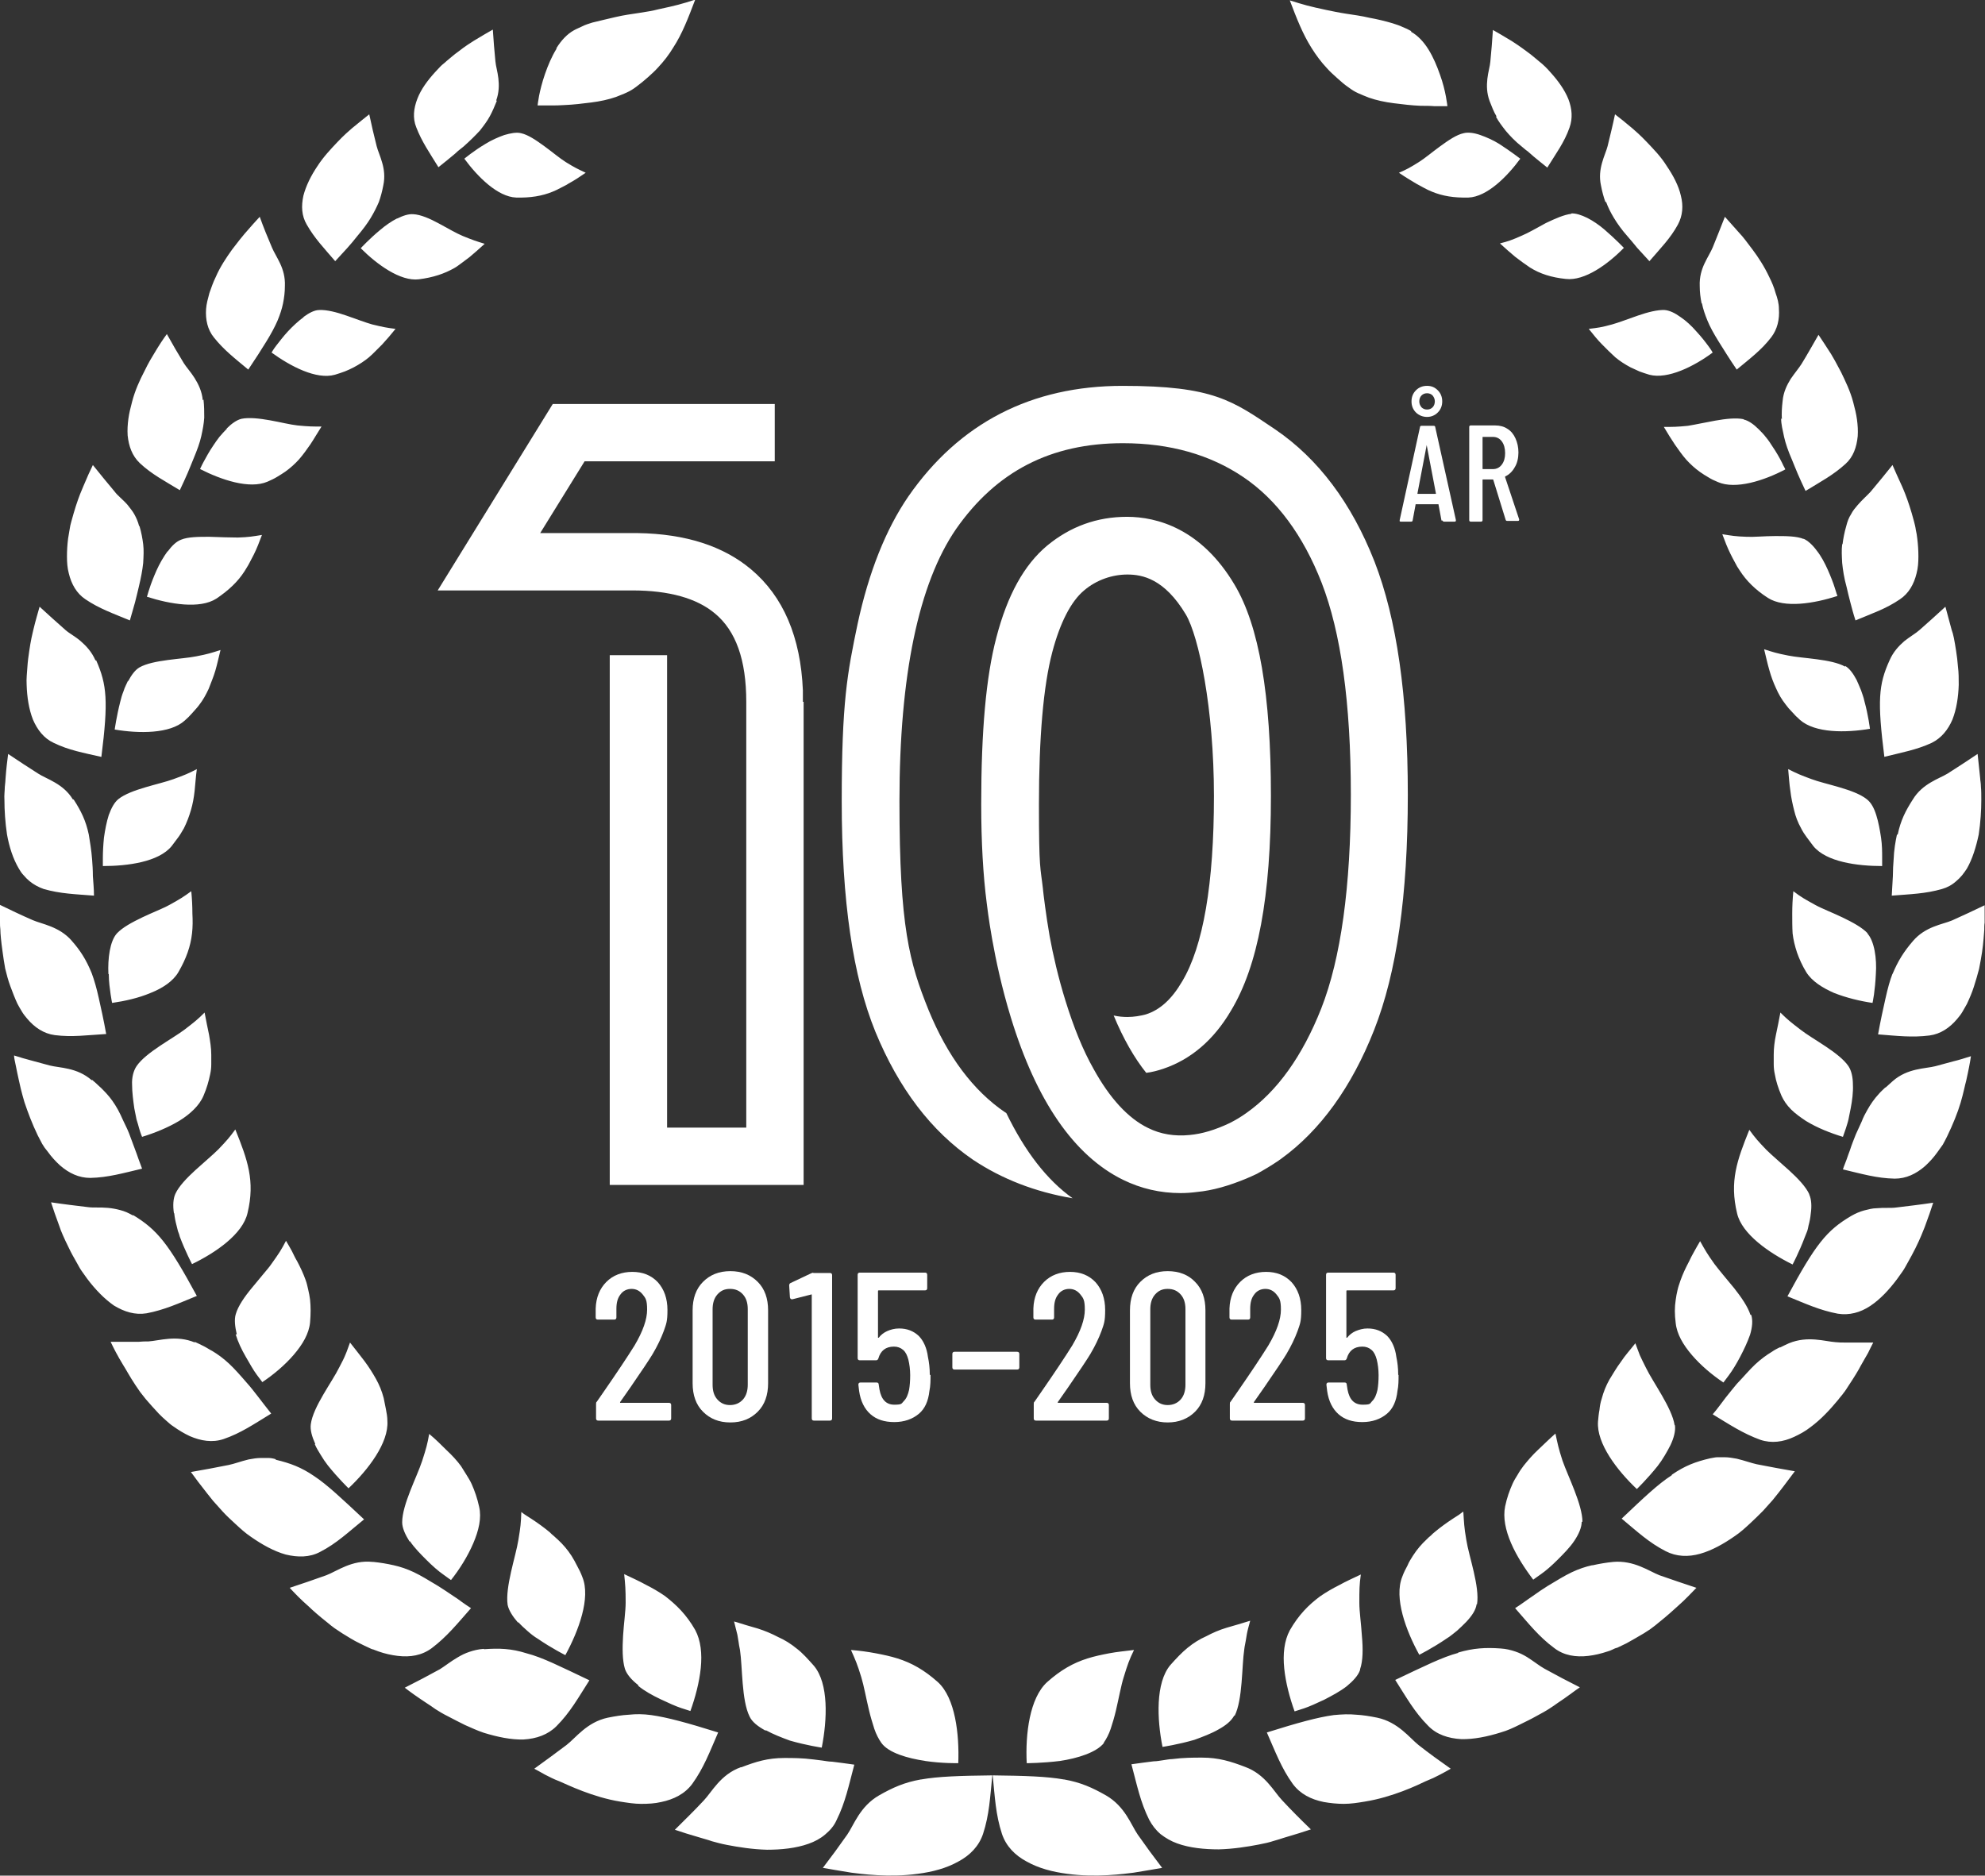 <svg xmlns="http://www.w3.org/2000/svg" xmlns:i="http://ns.adobe.com/AdobeIllustrator/10.0/" id="Layer_1" viewBox="0 0 536.5 507"><rect x="0" y="0" width="536.5" height="507" fill="#333333" stroke="none"/><defs><style>      .st0 {        fill: #fff;      }    </style></defs><path class="st0" d="M380.5,214.9c0,27.2-3,48-9.1,63.5-6.1,15.5-14.6,27.2-25.1,34.8-.2.2-.5.3-.7.5-1.9,1.3-3.9,2.5-5.9,3.6,0,0,0,0,0,0-1,.5-2,.9-2.9,1.3-4.6,1.9-9,3.2-13.3,3.6-1.5.2-3,.3-4.4.3-5.5,0-10.7-1.2-15.6-3.6-13.2-6.5-23.4-21.3-30.3-43.9-4.9-16-6.4-30.2-6.5-30.8h0c-1-7.7-1.5-16.7-1.5-26.8,0-19.8,1.3-34.5,4.1-45.1,3-11.5,7.5-19.6,13.7-24.8,6.3-5.2,13.5-7.8,21.6-7.8s20.1,3.2,29.1,18.4c6.6,11.1,9.8,29.7,9.8,57s-3.5,46-10.8,58.1c-4.7,8-10.9,13.2-18.3,15.7-1.5.5-3,.9-4.6,1.1-3.2-4-6.2-9.2-8.8-15.5,1.3.3,2.6.4,3.7.4,1.8,0,3.5-.3,5-.7,3.8-1.2,7-4.1,9.8-8.9,5.7-9.5,8.6-26.4,8.6-50.1s-4.1-43.2-7.6-49.1c-5.8-9.7-11.8-10.8-15.8-10.8s-8.3,1.4-11.7,4.3c-3.5,2.9-6.5,8.7-8.6,16.7-2.4,9.1-3.6,23-3.6,41.1s.4,16.8,1.1,23c0,0,0,0,0,.1,0,0,0,0,0,0,.1,1,.8,6.9,1.8,12.6.9,4.9,2.3,11.1,4.3,17.5,2.2,7.1,4.7,13.3,7.6,18.4,4.3,7.8,9.3,13.3,14.7,15.9,3.4,1.7,7.2,2.3,11.2,1.9,3.4-.3,7-1.4,10.8-3.2,1.6-.8,3.1-1.7,4.5-2.7,8.4-5.9,15.2-15.4,20.3-28.3,5.3-13.5,8-32.9,8-57.8s-2.7-43.9-7.9-57.3c-5-12.8-12.1-22.4-21.1-28.5-9-6.1-19.9-9.2-32.6-9.2-19.5,0-34.2,7.6-45.1,23.2-10.1,14.7-15.3,39.5-15.3,73.6s2.7,43.6,7.9,56.5c5.1,12.4,12,21.7,20.7,27.6.1,0,.2.1.3.2,5,10.3,10.9,18,17.9,23-10.1-1.7-19.1-5.2-26.9-10.4-11.3-7.7-20.1-19.3-26.4-34.6-6.1-15-9.1-35.4-9.1-62.3s1.5-34.6,4.3-48c3-13.9,7.6-25.5,13.7-34.4h0c13.8-19.9,33.3-29.9,57.9-29.9s29.7,4,41.3,11.8c11.6,7.9,20.6,19.9,26.8,35.7,6,15.5,9,36.1,9,63"></path><path class="st0" d="M217.2,189.7v130.6h-52.4v-143.2h15.5v127.7h21.4v-115.1c0-11.3-2.8-19.2-8.5-23.9-4.9-4.1-12.4-6.2-22.3-6.2h-52.6l31.1-50.4h60v15.5h-51.4l-12,19.4h24.8c.5,0,1.1,0,1.6,0,12.9.2,23.1,3.5,30.6,9.8,8.7,7.3,13.4,18.3,14,32.7,0,1,0,2,0,3.1"></path><path class="st0" d="M381.4,8.4c-.7-.4-1.5-.8-2.3-1.1-.8-.4-1.8-.7-2.7-1-2-.6-4.1-1.1-6.3-1.5-2.1-.5-4.3-.8-6.3-1.1-2-.3-3.8-.7-5.3-1-4.7-1-6.1-1.4-9.9-2.6,1.9,5,3.5,9.1,5.9,12.9,1.2,1.9,2.5,3.7,4.2,5.5.8.9,1.7,1.7,2.7,2.6,1,.9,2,1.8,3.2,2.6.8.6,1.6,1.1,2.5,1.5.5.2.9.4,1.4.6.5.2,1,.4,1.5.6,2,.7,4.3,1.2,6.7,1.5,2.4.3,4.8.6,7.3.7,1.2,0,2.5,0,3.7.1,1.2,0,2.4,0,3.5,0,0,0-.1-1-.4-2.6-.3-1.6-.8-3.7-1.6-5.9-.8-2.3-1.8-4.7-3.1-6.8-1.3-2.1-2.9-3.8-4.7-4.8M395.6,36c-1.9.4-4.1,1.9-6.3,3.5-2.2,1.6-4.2,3.3-5.8,4.3-2.4,1.5-3.3,2-5.4,2.9,1.6,1.1,3.1,2,4.6,2.9.7.4,1.5.8,2.2,1.2.7.4,1.4.7,2.1,1,2.9,1.2,6,1.7,9.9,1.6,5-.2,10.4-5.6,14-10.5,0,0-2.6-2-5.7-4-1.6-1-3.4-1.8-5.1-2.4-1.7-.6-3.3-.8-4.5-.5M404.3,31.5c.7,1.3,1.6,2.5,2.7,3.9,1.1,1.3,2.5,2.8,4.4,4.3.5.4.9.8,1.5,1.2.5.4,1,.9,1.6,1.4,1.1.9,2.3,1.9,3.7,3,2.4-3.9,4.6-6.8,6-10.8.9-2.5.7-5.1-.3-7.7-1-2.5-2.8-5-4.8-7.2-.5-.6-1-1.1-1.5-1.6-.5-.5-1.1-1-1.6-1.4-1.1-.9-2.1-1.8-3.1-2.5-2-1.5-3.5-2.5-4.3-3-2.1-1.3-3.9-2.3-5.1-3-.2,2.9-.4,5.7-.7,8.6-.1,1.2-.6,2.8-.8,4.6-.2,1.8-.2,3.8.6,6,.6,1.5,1.1,2.9,1.9,4.2M424.7,57.8c-1.9.2-4.4,1.3-6.9,2.5-2.4,1.3-4.8,2.7-6.5,3.4-2.7,1.2-3.6,1.5-5.9,2.1,1.4,1.3,2.8,2.5,4.1,3.6.7.5,1.3,1,2,1.5.7.5,1.3.9,2,1.4,2.7,1.7,5.8,2.7,9.7,3.1,5.1.6,11.4-4,15.7-8.4,0,0-2.3-2.4-5.2-4.9-1.4-1.2-3.1-2.4-4.7-3.2-1.6-.8-3.2-1.3-4.4-1.2M434.1,54.6c.5,1.4,1.2,2.8,2.1,4.3.9,1.5,2.1,3.2,3.7,5,.8.9,1.7,2,2.6,3.1,1,1.1,2.1,2.3,3.3,3.6,3-3.5,5.7-6.2,7.7-9.9,1.3-2.4,1.5-5.1.8-7.8-.6-2.7-2.1-5.5-3.8-8-1.6-2.6-3.7-4.7-5.4-6.5-1.7-1.8-3.2-3.1-3.9-3.7-1.9-1.6-3.5-2.9-4.7-3.8-.6,2.9-1.3,5.7-2,8.6-.3,1.2-1,2.7-1.5,4.5-.5,1.8-.8,3.8-.3,6.1.3,1.6.7,3.1,1.2,4.5M450,83.8c-2-.1-4.7.6-7.3,1.5-2.6.9-5.2,1.9-7,2.4-2.9.8-3.8.9-6.3,1.2,1.2,1.5,2.4,3,3.6,4.2.6.6,1.2,1.2,1.8,1.8.6.6,1.2,1.1,1.8,1.7,1.2,1,2.6,1.9,4.1,2.7.8.4,1.6.7,2.4,1.1.8.3,1.7.6,2.7.9,5,1.3,12.1-2.3,17.1-6,0,0-.1-.2-.3-.5-.2-.3-.5-.8-.9-1.3-.8-1.1-1.9-2.5-3.2-3.9-1.3-1.5-2.8-2.9-4.3-3.9-1.5-1.1-3-1.8-4.3-1.9M460,82c.3,1.5.8,3,1.5,4.7.7,1.7,1.7,3.5,3,5.6.7,1.1,1.4,2.2,2.2,3.5.8,1.3,1.7,2.6,2.7,4.1,3.6-3,6.7-5.3,9.3-8.7,1.7-2.2,2.3-4.9,2.1-7.7,0-1.5-.4-2.9-.9-4.3-.4-1.5-1-2.9-1.7-4.3-1.3-2.8-3-5.4-4.5-7.4-1.5-2-2.7-3.6-3.4-4.3-1.7-1.9-3.1-3.5-4.1-4.6-1.1,2.8-2.2,5.6-3.3,8.3-.5,1.2-1.4,2.6-2.2,4.3-.8,1.7-1.4,3.7-1.3,6.1,0,1.7.2,3.2.5,4.7M471.2,113.3c-2-.4-4.8-.1-7.6.4-2.8.5-5.5,1.1-7.4,1.4-3,.3-4,.3-6.5.3,1,1.7,2,3.3,3,4.8.5.7,1,1.4,1.5,2.1.5.7,1,1.3,1.6,2,1.1,1.2,2.3,2.3,3.7,3.3.7.5,1.5,1,2.2,1.4.8.5,1.6.9,2.6,1.3,4.8,2.1,12.5-.4,18.2-3.4,0,0,0-.2-.2-.5-.2-.3-.4-.8-.7-1.4-.6-1.2-1.5-2.8-2.6-4.4-.5-.8-1.1-1.7-1.7-2.4-.6-.8-1.3-1.5-2-2.2-1.3-1.3-2.7-2.3-4-2.6M481.4,113.1c0,1.6.4,3.1.8,5,.4,1.8,1.1,3.8,2.1,6.1.5,1.2,1,2.5,1.6,3.9.6,1.4,1.3,2.9,2.1,4.6,4.1-2.5,7.5-4.3,10.8-7.3,2.1-1.9,3-4.5,3.3-7.5.1-1.5,0-3-.2-4.5-.2-1.5-.6-3.1-1-4.6-.8-3.1-2.2-5.9-3.3-8.2-1.2-2.3-2.2-4.1-2.7-4.9-1.4-2.2-2.6-4-3.4-5.2-1.5,2.6-3,5.3-4.6,7.9-.7,1.1-1.8,2.4-2.9,4-.5.8-1,1.7-1.4,2.7-.4,1-.7,2.1-.8,3.3-.2,1.7-.3,3.3-.2,4.9M487.5,145.7c-1.9-.8-4.8-.8-7.7-.8-2.9,0-5.7.3-7.7.2-3.1-.1-4.1-.3-6.6-.7.7,1.9,1.4,3.7,2.2,5.3.4.8.8,1.6,1.2,2.3.4.8.8,1.5,1.3,2.2,1.8,2.8,4.2,5.2,7.6,7.4,4.5,2.9,12.6,1.5,18.8-.5,0,0,0-.2-.2-.6-.1-.4-.3-.9-.5-1.6-.4-1.3-1.1-3.1-1.9-4.9-.8-1.8-1.8-3.7-3-5.2-1.1-1.5-2.4-2.7-3.6-3.2M497.9,147.1c-.2,1.6-.1,3.2,0,5.1.2,1.9.5,4,1.2,6.5.3,1.3.6,2.6,1,4.1.4,1.5.8,3.1,1.4,4.9,4.5-1.9,8.2-3.1,12-5.7,2.4-1.6,3.8-4.1,4.5-7,.4-1.5.5-3,.5-4.6,0-1.6-.1-3.2-.3-4.8-.1-.8-.2-1.6-.4-2.4-.1-.8-.3-1.5-.5-2.3-.4-1.5-.8-2.9-1.2-4.1-.8-2.5-1.6-4.4-2-5.3-1.1-2.4-2-4.4-2.6-5.8-1.9,2.4-3.9,4.8-5.9,7.2-.9,1-2.2,2.1-3.5,3.6-.6.7-1.3,1.5-1.8,2.5-.6.9-1,2-1.3,3.2-.5,1.7-.8,3.3-1,4.9M498.7,180.2c-3.7-2.1-11.5-2.2-15.4-3-3.1-.6-4-.9-6.5-1.7.5,2,.9,3.9,1.4,5.6.5,1.8,1.1,3.4,1.8,4.9.7,1.6,1.5,3,2.6,4.4.5.7,1.1,1.4,1.8,2.1.6.7,1.3,1.4,2.1,2.1,4.1,3.6,12.4,3.5,18.9,2.4,0,0-.4-3.5-1.5-7.5-.2-1-.6-2-.9-2.9-.4-1-.8-1.9-1.2-2.8-.9-1.7-1.9-3.1-3.1-3.8M509.2,204.6c4.8-1.2,8.8-1.9,12.9-3.8,2.6-1.3,4.4-3.5,5.6-6.3,1.1-2.8,1.6-6.1,1.7-9.4,0-1.6,0-3.3-.2-4.8-.1-1.5-.3-3-.5-4.3-.2-1.3-.4-2.5-.6-3.5-.2-1-.4-1.7-.6-2.2-.7-2.6-1.3-4.8-1.7-6.3-2.3,2.1-4.7,4.3-7,6.3-1,.9-2.6,1.8-4.1,3-1.5,1.3-3,2.9-4,5.2-3,6.6-3.3,11-1.4,26.1M504.5,216c-3.4-2.7-11.2-4-14.9-5.4-3-1.1-3.9-1.5-6.3-2.7.2,2.1.3,4,.6,5.9.2,1.8.6,3.6,1,5.2.4,1.7,1,3.3,1.9,4.9.4.8.9,1.6,1.5,2.4.3.4.6.8.9,1.2.3.4.6.8.9,1.2,3.5,4.3,11.9,5.4,18.6,5.4,0,0,0-.9,0-2.3,0-1.4,0-3.4-.3-5.4-.3-2-.7-4.2-1.3-6.1-.6-1.9-1.4-3.4-2.6-4.3M512.7,225.6c-.4,1.9-.8,4.1-.9,6.8-.1,1.3-.2,2.8-.2,4.4-.1,1.6-.2,3.4-.3,5.3,5-.4,9.1-.5,13.6-1.8,1.4-.4,2.7-1.1,3.8-2.1.6-.5,1.1-1,1.6-1.6.5-.6.9-1.2,1.3-1.8,1.5-2.6,2.5-5.9,3.2-9.2.5-3.3.7-6.6.7-9.3,0-1.4,0-2.6-.1-3.6,0-1-.2-1.8-.2-2.3-.3-2.7-.5-5-.7-6.6-2.7,1.8-5.4,3.6-8.1,5.3-2.3,1.4-6.8,2.7-9.4,7-2,3.1-3.3,5.7-4.1,9.5M504.8,252.3c-1.5-1.6-4.1-3-6.8-4.3-2.7-1.3-5.6-2.4-7.4-3.4-2.9-1.6-3.8-2.1-5.9-3.7-.2,2.1-.3,4.1-.3,6,0,1.9,0,3.7.1,5.4.2,1.7.6,3.4,1.2,5.2.6,1.7,1.4,3.5,2.5,5.3,1.5,2.4,4.3,4.2,7.5,5.6,3.3,1.3,7,2.2,10.4,2.7,0,0,.2-.9.4-2.3.2-1.4.4-3.4.5-5.5.3-4.2-.4-8.9-2.3-11M511.5,263.2c-.7,1.8-1.3,4-1.9,6.7-.6,2.7-1.3,5.8-2,9.7,5.1.4,9.2.9,13.9.3,3-.4,5.5-2.1,7.5-4.5.5-.6,1-1.2,1.4-1.9.4-.7.8-1.4,1.2-2.1.7-1.5,1.4-3.1,1.9-4.7.5-1.6,1-3.2,1.4-4.8.3-1.6.6-3.1.8-4.5.4-2.7.5-4.9.6-6,0-.7,0-1.4.1-2,0-.6,0-1.2,0-1.8,0-1.1,0-2.1,0-2.9-2.9,1.4-5.9,2.8-8.8,4.1-2.6,1.1-7.2,1.6-10.6,5.6-2.4,2.8-4,5.3-5.5,8.9M499.6,288.2c-2.5-3.7-9.7-7.3-13-9.9-2.6-2-3.5-2.7-5.4-4.6-.2,1.1-.4,2.1-.6,3.1-.2,1-.4,1.9-.6,2.9-.4,1.9-.6,3.7-.6,5.4,0,.4,0,.9,0,1.3,0,.4,0,.9,0,1.3,0,.9.1,1.8.3,2.7.3,1.8.9,3.7,1.8,5.8.6,1.3,1.4,2.5,2.6,3.7,1.1,1.1,2.5,2.1,4,3.1,3.1,1.9,6.7,3.3,10,4.3,0,0,.3-.9.8-2.3.2-.7.5-1.5.7-2.4.2-.9.4-1.9.6-3,.4-2.1.7-4.3.6-6.4,0-2-.4-3.8-1.2-5M509.6,293.9c-.6.6-1.3,1.2-1.8,1.8-1.2,1.3-2.2,2.7-3.2,4.5-.5.9-1,1.8-1.4,2.9-.5,1.1-1,2.2-1.6,3.5-.5,1.3-1.1,2.7-1.6,4.3-.3.8-.6,1.6-.9,2.5-.3.9-.7,1.7-1,2.7,5.1,1.2,9.1,2.4,14,2.5,3.1,0,5.8-1.3,8.2-3.4,1.2-1.1,2.3-2.3,3.3-3.7.5-.7,1-1.4,1.5-2.1.4-.7.8-1.5,1.2-2.3,1.5-3.1,2.8-6.3,3.6-9,.8-2.7,1.2-4.9,1.5-5.9.3-1.4.6-2.7.8-3.8.2-1.1.4-2.1.5-2.9-1.6.5-3.1,1-4.8,1.4-1.6.4-3.2.9-4.8,1.3-2.7.7-7.5.5-11.5,4-.7.6-1.3,1.2-2,1.8M489,322.8c-.9-2-3.1-4.3-5.4-6.4-2.3-2.1-4.7-4.1-6.2-5.6-2.3-2.4-3-3.2-4.6-5.4-3.3,8.2-5.4,13.9-3.3,22.6,1.3,5.6,8.7,10.7,15,13.8,0,0,1.8-3.4,3.3-7.4.2-.5.4-1,.6-1.5.2-.5.3-1.1.4-1.6.3-1.1.5-2.1.6-3.2.3-2,.2-3.9-.4-5.2M483.1,350.4c4.9,2,8.8,3.8,13.6,4.7,3.1.5,6.1-.3,8.8-2.1,2.7-1.8,5.1-4.4,7.2-7.2.5-.7,1-1.4,1.5-2.1.5-.7.9-1.5,1.3-2.2.8-1.4,1.6-2.9,2.2-4.1,1.3-2.6,2.1-4.7,2.5-5.7,1-2.7,1.8-5,2.3-6.6-3.3.5-6.7.9-10,1.3-1.4.2-3.3,0-5.4.2-1,0-2.1.3-3.3.6-1.1.3-2.3.8-3.5,1.5-6.6,3.9-9.6,7.6-17.3,21.9M473.1,355.4c-.7-2.2-2.5-4.8-4.4-7.2-1-1.2-2-2.4-2.9-3.5-.9-1.1-1.8-2.2-2.4-3-2-2.8-2.5-3.7-3.9-6.2-.6,1-1.1,1.9-1.6,2.8-.5.9-1,1.8-1.4,2.7-.9,1.7-1.7,3.4-2.3,5.1-.3.9-.6,1.7-.8,2.6-.2.9-.4,1.8-.5,2.7-.3,1.9-.3,3.9,0,6.2.3,3,2,5.9,4.4,8.7,2.4,2.8,5.5,5.4,8.5,7.4,0,0,.6-.8,1.5-2,.9-1.2,2-3,3-4.9,1-1.9,2-4,2.7-6,.6-2,.8-3.9.3-5.4M481.2,364.1c-.8.4-1.6.8-2.3,1.3-1.5.9-3,2-4.5,3.4-1.5,1.4-3,3.2-5,5.3-.9,1.1-1.9,2.3-3,3.7-1.1,1.4-2.1,2.9-3.5,4.5,4.6,2.8,8.2,5.2,12.9,6.9,3,1,6.1.6,9.1-.8,1.5-.7,3-1.5,4.4-2.6.7-.5,1.4-1.1,2.1-1.7.7-.6,1.3-1.2,1.9-1.8,1.3-1.3,2.4-2.6,3.5-3.9.5-.7,1.1-1.3,1.5-1.9.5-.6.9-1.3,1.3-1.9,1.6-2.4,2.8-4.4,3.3-5.4.7-1.3,1.4-2.4,2-3.5.5-1.1,1-2,1.4-2.8-1.7,0-3.4,0-5.1,0-.8,0-1.7,0-2.5,0-.9,0-1.7,0-2.6-.1-2.9-.2-7.5-1.8-12.6.3-.9.4-1.7.8-2.5,1.2M452.6,385.2c-.7-4.6-5.8-11.5-7.7-15.4-.8-1.6-1.3-2.6-1.7-3.5-.4-1-.7-1.9-1.2-3.2-1.4,1.8-2.8,3.3-3.9,5-1.2,1.6-2.1,3.2-3.1,4.8-.9,1.6-1.6,3.3-2.1,5.2-.3.9-.5,1.9-.6,3-.2,1-.3,2.1-.4,3.2-.4,5.9,5.2,13.2,10.5,18.2,0,0,2.8-2.7,5.6-6.2.7-.9,1.3-1.8,1.9-2.8.6-1,1.1-1.9,1.6-2.9.9-1.9,1.4-3.8,1.2-5.3M451.8,398.8c-3.6,2.3-7.5,6-13.5,11.7,4.2,3.5,7.4,6.5,11.9,8.8,2.9,1.5,6.1,1.6,9.3.7,3.2-.9,6.4-2.7,9.4-4.8,1.5-1,2.8-2.2,4.1-3.4,1.3-1.2,2.4-2.3,3.5-3.4,1-1.1,1.9-2.1,2.6-2.9.7-.9,1.2-1.5,1.6-2,1.9-2.4,3.3-4.4,4.4-5.8-3.4-.6-6.8-1.2-10.3-1.9-1.4-.3-3.3-1-5.4-1.5-1.1-.2-2.2-.4-3.4-.4-.6,0-1.2,0-1.8,0-.6,0-1.3.2-2,.3-3.9.9-6.8,2-10.3,4.4M427.7,411.4c0-4.7-3.9-12.3-5.4-16.6-1.1-3.4-1.3-4.5-1.9-7.3-1.7,1.5-3.2,3-4.7,4.4-1.5,1.4-2.7,2.8-3.9,4.3-.6.8-1.1,1.5-1.6,2.4-.5.8-1,1.6-1.4,2.5-.8,1.8-1.5,3.7-2,6.1-.6,3,.1,6.4,1.6,9.9,1.5,3.5,3.8,7,6,9.9,0,0,.8-.6,2.1-1.5,1.3-.9,2.9-2.3,4.5-3.9,1.6-1.6,3.3-3.3,4.5-5.1,1.2-1.8,2-3.6,2-5.2M430.3,423.1c-1.8.4-3.6,1-5.5,1.9-1.9.9-4,2.2-6.5,3.7-1.3.8-2.6,1.7-4,2.7-.7.5-1.5,1-2.3,1.6-.8.6-1.6,1.1-2.5,1.7,3.7,4.2,6.4,7.7,10.6,10.8,2.6,2,5.8,2.5,9.2,2.1,1.7-.2,3.4-.6,5.2-1.2.4-.1.9-.3,1.3-.5.4-.2.8-.4,1.3-.5.8-.4,1.7-.8,2.5-1.2,1.6-.9,3.2-1.8,4.7-2.7.7-.5,1.5-.9,2.1-1.4.7-.5,1.3-1,1.9-1.5,2.4-1.9,4.1-3.5,5-4.3,2.3-2,4-3.9,5.2-5.1-3.3-1.1-6.6-2.2-10-3.4-2.8-1.1-6.9-4.1-12.5-3.6-2,.2-3.7.5-5.5.9M399.2,433.7c.8-4.8-2.2-13-2.9-17.5-.6-3.5-.6-4.6-.8-7.6-.5.3-.9.7-1.4,1-.5.3-.9.6-1.4.9-.9.6-1.8,1.2-2.6,1.8-.8.6-1.6,1.2-2.3,1.8-.4.3-.7.6-1.1,1-.4.3-.7.6-1.1,1-1.4,1.3-2.6,2.7-3.7,4.4-.5.8-1.1,1.7-1.5,2.7-.5.9-1,1.9-1.4,3-2.3,5.7,1,14.6,4.6,21.1,0,0,3.6-1.8,7.4-4.4,1-.6,1.9-1.4,2.8-2.1.9-.8,1.7-1.6,2.5-2.4,1.5-1.6,2.6-3.2,2.8-4.8M394.1,446.8c-4.2,1.1-9.2,3.6-17,7.3,3,4.7,5.2,8.7,8.9,12.4,2.3,2.4,5.5,3.4,8.9,3.6,3.4.1,7.2-.7,10.7-1.8,1.8-.5,3.5-1.3,5.1-2.1,1.6-.8,3.1-1.5,4.5-2.3,1.3-.7,2.6-1.4,3.5-2,.9-.6,1.7-1.1,2.2-1.5,2.6-1.7,4.6-3.3,6.1-4.3-3.2-1.6-6.4-3.3-9.5-5-1.3-.7-2.9-2-4.8-3.2-1-.6-2-1.1-3.2-1.5-1.2-.4-2.4-.7-3.9-.8-4.1-.3-7.4-.1-11.5,1.1M367.6,451.2c.8-2.3.8-5.6.5-8.9-.2-3.3-.7-6.7-.7-9,0-3.6,0-4.8.4-7.7-2.1,1-4.1,1.9-5.9,2.9-1.8.9-3.5,1.9-5.1,3-3.1,2.3-5.8,5-8.2,9.2-1.5,2.8-1.9,6.4-1.5,10.3.4,3.9,1.5,8,2.8,11.6,0,0,1-.3,2.5-.8,1.5-.5,3.5-1.4,5.6-2.4,2.1-1.1,4.2-2.2,6-3.6,1.7-1.4,3.1-2.9,3.6-4.4M366.5,463.5c-1.9-.2-3.8-.1-6,.1-4.4.6-9.8,2.1-18.1,4.7,2.3,5.2,3.9,9.6,7,13.9,2,2.7,4.9,4.2,8.4,4.9,1.7.3,3.6.5,5.4.5,1.9,0,3.8-.3,5.6-.6,7.6-1.2,14.4-4.5,16.5-5.5.7-.3,1.4-.6,2.1-.9.6-.3,1.2-.6,1.8-.9,1.1-.6,2.1-1.1,2.9-1.6-3-2.1-5.9-4.2-8.7-6.4-2.4-1.9-5.5-6.2-11.2-7.4-2-.4-3.8-.7-5.7-.8M333.7,463.8c2.2-4.4,1.9-13.4,2.6-18,.1-.9.3-1.6.4-2.3.1-.7.2-1.3.3-1.8.2-1.1.5-2.1.9-3.6-1.1.3-2.2.7-3.3,1-1.1.3-2.1.6-3.1.9-2,.6-3.8,1.4-5.5,2.3-1.8.8-3.4,1.8-5,3.1-1.6,1.3-3.1,2.9-4.7,4.7-4,4.8-3.6,14.6-2.1,22.1,0,0,4.1-.6,8.6-1.9,2.2-.8,4.6-1.7,6.5-2.8,2-1.1,3.5-2.3,4.3-3.8M324.7,475.1c-2.2,0-4.8,0-7.9.4-.8,0-1.6.2-2.4.3-.8.1-1.7.3-2.6.3-1.8.2-3.8.5-6,.8,1.5,5.6,2.4,10.2,4.8,15,.8,1.5,1.8,2.8,3.1,3.9,1.3,1,2.8,1.9,4.5,2.5,3.3,1.2,7.3,1.6,11.2,1.6,3.9-.1,7.7-.7,10.8-1.3,1.6-.3,2.9-.6,4.1-1,1.1-.3,2-.6,2.6-.8,3.1-.9,5.6-1.7,7.4-2.3-2.6-2.5-5.3-5.2-7.8-7.9-2.2-2.3-4.5-7-10-9-3.9-1.5-7.2-2.5-11.6-2.5M298.3,471.1c.7-1,1.4-2.3,1.9-3.8.5-1.5,1-3.2,1.4-4.9.8-3.4,1.4-6.8,2.1-9,1.1-3.6,1.5-4.7,2.8-7.4-2.4.3-4.6.5-6.7.9-2.1.4-4,.8-5.9,1.4-3.8,1.2-7.2,3.1-10.9,6.4-4.7,4.3-5.9,14-5.5,21.9,0,0,4.2,0,9-.6,4.7-.7,9.9-2.3,11.9-4.9M287.5,481c-4.5-.8-10.3-1-19.2-1.1.6,5.9.8,10.6,2.5,15.8,1.1,3.3,3.5,5.8,6.7,7.5,3.2,1.8,7,2.8,10.9,3.3,7.8,1.1,15.6,0,18-.3,3.2-.5,5.9-1,7.7-1.3-2.3-3-4.5-6-6.6-9-1.8-2.6-3.4-7.6-8.6-10.6-3.7-2.1-6.8-3.5-11.3-4.3M150.4,13.2c-1.3,2.1-2.3,4.5-3.1,6.8-.8,2.3-1.3,4.4-1.6,5.9-.3,1.6-.4,2.6-.4,2.6,1.1,0,2.3,0,3.5,0,1.2,0,2.5,0,3.7-.1,2.5-.1,4.9-.4,7.3-.7,2.4-.3,4.7-.8,6.7-1.5.5-.2,1-.4,1.5-.6.5-.2,1-.4,1.4-.6.9-.4,1.7-.9,2.5-1.5,1.2-.9,2.2-1.7,3.2-2.6,1-.9,1.9-1.7,2.7-2.6,1.6-1.7,3-3.5,4.2-5.5,2.4-3.7,4-7.9,5.9-12.9-3.7,1.2-5.2,1.6-9.9,2.6-1.5.4-3.3.7-5.3,1-2,.3-4.2.6-6.3,1.1-2.1.5-4.3,1-6.3,1.5-1,.3-1.9.6-2.7,1-.8.4-1.6.7-2.3,1.1-1.8,1-3.4,2.7-4.7,4.8M136.3,36.5c-1.7.6-3.5,1.4-5.1,2.4-3.2,1.9-5.7,4-5.7,4,3.6,4.9,9,10.3,14,10.5,3.8.1,7-.4,9.9-1.6.7-.3,1.4-.6,2.1-1,.7-.4,1.5-.7,2.2-1.2,1.5-.8,3-1.8,4.6-2.9-2.1-1-3-1.4-5.4-2.9-1.6-1-3.6-2.7-5.8-4.3-2.2-1.6-4.4-3.1-6.3-3.5-1.2-.3-2.8,0-4.5.5M134.1,27.2c.8-2.2.8-4.2.6-6-.2-1.8-.7-3.4-.8-4.6-.3-2.9-.5-5.7-.7-8.6-1.2.7-3,1.7-5.1,3-.8.5-2.4,1.5-4.3,3-1,.7-2,1.6-3.1,2.5-.5.5-1.1.9-1.6,1.4-.5.5-1,1.1-1.5,1.6-2,2.2-3.8,4.6-4.8,7.2-1,2.6-1.3,5.2-.3,7.7,1.5,3.9,3.6,6.9,6,10.8,1.4-1.1,2.6-2.1,3.7-3,.6-.5,1.1-.9,1.6-1.4.5-.4,1-.8,1.5-1.2,1.8-1.6,3.2-3,4.4-4.3,1.1-1.4,2-2.6,2.7-3.9.7-1.3,1.3-2.7,1.9-4.2M107.4,59c-1.6.8-3.3,2-4.7,3.2-2.9,2.4-5.2,4.9-5.2,4.9,4.4,4.4,10.7,9,15.7,8.4,3.9-.5,6.9-1.5,9.7-3.1.7-.4,1.3-.9,2-1.4.7-.5,1.3-1,2-1.5,1.3-1.1,2.7-2.3,4.1-3.6-2.3-.7-3.2-1-5.9-2.1-1.7-.7-4.1-2.1-6.5-3.4-2.4-1.3-4.9-2.4-6.9-2.5-1.3-.1-2.8.4-4.4,1.2M103.6,50.1c.5-2.3.2-4.4-.3-6.1-.5-1.8-1.2-3.3-1.5-4.5-.7-2.8-1.4-5.7-2-8.6-1.1.9-2.8,2.2-4.7,3.8-.7.6-2.2,1.9-3.9,3.7-1.7,1.8-3.8,4-5.4,6.5-1.7,2.5-3.1,5.3-3.8,8-.6,2.8-.5,5.4.9,7.8,2.1,3.7,4.7,6.4,7.7,9.9,1.2-1.3,2.3-2.5,3.3-3.6,1-1.1,1.8-2.1,2.6-3.1,1.6-1.9,2.8-3.5,3.7-5,.9-1.5,1.6-2.9,2.2-4.3.5-1.4.9-2.9,1.2-4.5M82.1,85.7c-1.5,1.1-3,2.5-4.3,3.9-1.3,1.4-2.4,2.9-3.2,3.9-.4.5-.7,1-.9,1.3-.2.3-.3.5-.3.5,5.1,3.7,12.1,7.4,17.1,6,1-.3,1.9-.6,2.7-.9.8-.3,1.6-.7,2.4-1.1,1.5-.8,2.9-1.7,4.1-2.7.6-.5,1.2-1.1,1.8-1.7.6-.6,1.2-1.2,1.8-1.8,1.2-1.3,2.4-2.7,3.6-4.2-2.4-.3-3.4-.5-6.3-1.2-1.8-.5-4.4-1.5-7-2.4-2.6-.9-5.3-1.6-7.3-1.5-1.3,0-2.8.8-4.3,1.9M77,77.3c.1-2.4-.5-4.4-1.3-6.1-.8-1.7-1.7-3.1-2.2-4.3-1.2-2.8-2.3-5.5-3.3-8.3-1,1.1-2.4,2.6-4.1,4.6-.6.7-1.9,2.3-3.4,4.3-1.5,2.1-3.2,4.6-4.4,7.4-.7,1.4-1.2,2.9-1.7,4.3-.4,1.5-.8,2.9-.9,4.3-.2,2.9.4,5.6,2.1,7.7,2.7,3.4,5.7,5.7,9.3,8.7,1-1.5,1.9-2.9,2.7-4.1.8-1.3,1.5-2.4,2.2-3.5,1.3-2.1,2.3-4,3-5.6.7-1.7,1.2-3.2,1.5-4.7.3-1.5.5-3,.5-4.7M61.3,115.9c-.7.7-1.3,1.4-2,2.2-.6.8-1.2,1.6-1.7,2.4-1.1,1.6-2,3.3-2.6,4.4-.3.6-.6,1.1-.7,1.4-.2.3-.2.5-.2.5,5.7,2.9,13.3,5.5,18.2,3.4.9-.4,1.8-.8,2.6-1.3.8-.5,1.5-.9,2.2-1.4,1.4-1,2.6-2.1,3.7-3.3.5-.6,1.1-1.3,1.6-2,.5-.7,1-1.4,1.5-2.1,1-1.5,1.9-3.1,3-4.8-2.5,0-3.4,0-6.5-.3-1.9-.2-4.7-.9-7.5-1.4-2.8-.5-5.6-.8-7.6-.4-1.3.3-2.7,1.3-4,2.6M54.8,108.2c-.1-1.2-.4-2.3-.8-3.3-.4-1-.9-1.9-1.4-2.7-1-1.6-2.2-2.9-2.9-4-1.6-2.6-3.1-5.2-4.6-7.9-.9,1.2-2.1,3-3.4,5.2-.5.8-1.6,2.6-2.7,4.9-1.2,2.3-2.5,5.1-3.3,8.2-.4,1.5-.8,3.1-1,4.6-.2,1.5-.3,3-.2,4.5.3,2.9,1.2,5.5,3.3,7.5,3.2,3,6.7,4.8,10.8,7.3.8-1.7,1.5-3.2,2.1-4.6.6-1.4,1.1-2.7,1.6-3.9,1-2.4,1.7-4.3,2.1-6.1.4-1.8.7-3.4.8-5,0-1.6,0-3.1-.2-4.9M45.3,149c-1.1,1.5-2.2,3.4-3,5.2-.8,1.8-1.5,3.6-1.9,4.9-.2.6-.4,1.2-.5,1.6-.1.4-.2.6-.2.6,6.2,2,14.3,3.4,18.8.5,3.4-2.3,5.8-4.6,7.6-7.4.4-.7.9-1.4,1.3-2.2.4-.8.8-1.5,1.2-2.3.8-1.6,1.5-3.4,2.2-5.3-2.5.4-3.5.6-6.5.7-2,0-4.8-.1-7.7-.2-2.9,0-5.8,0-7.7.8-1.3.5-2.5,1.7-3.6,3.2M37.6,142.2c-.3-1.2-.8-2.3-1.3-3.2-.5-.9-1.2-1.7-1.8-2.5-1.3-1.5-2.7-2.5-3.5-3.6-2-2.4-4-4.8-5.9-7.2-.7,1.4-1.6,3.4-2.6,5.8-.4.9-1.2,2.8-2,5.3-.4,1.3-.8,2.6-1.2,4.1-.2.7-.4,1.5-.5,2.3-.1.8-.3,1.6-.4,2.4-.2,1.6-.3,3.2-.3,4.8,0,1.6.1,3.1.5,4.6.7,2.9,2.1,5.4,4.5,7,3.7,2.5,7.4,3.8,12,5.7.5-1.8,1-3.4,1.4-4.9.4-1.5.7-2.9,1-4.1.6-2.5,1-4.6,1.2-6.5.1-1.9.2-3.5,0-5.1-.2-1.6-.5-3.2-1-4.9M34.6,184c-.4.9-.9,1.8-1.2,2.8-.4,1-.7,2-.9,2.9-1,3.9-1.5,7.5-1.5,7.5,6.5,1.1,14.9,1.2,18.9-2.4.8-.7,1.5-1.4,2.1-2.1.6-.7,1.3-1.4,1.8-2.1,1.1-1.4,1.9-2.9,2.6-4.4.6-1.6,1.3-3.2,1.8-4.9.5-1.7.9-3.6,1.4-5.6-2.5.8-3.4,1.1-6.5,1.7-3.9.8-11.7.9-15.4,3-1.2.7-2.2,2.1-3.1,3.8M25.8,178.5c-1-2.3-2.5-3.9-4-5.2-1.5-1.3-3.1-2.1-4.1-3-2.4-2.1-4.7-4.2-7-6.3-.4,1.5-1.1,3.7-1.7,6.3-.1.5-.3,1.2-.5,2.2-.2,1-.4,2.1-.6,3.5-.2,1.3-.4,2.8-.5,4.3-.1,1.5-.3,3.2-.2,4.8.1,3.3.6,6.6,1.7,9.4,1.2,2.8,3,5.1,5.6,6.3,4.1,2,8.1,2.7,12.9,3.8,1.9-15.1,1.5-19.5-1.4-26.1M29.4,220.3c-.6,1.9-1,4-1.3,6.1-.2,2-.3,4-.3,5.4,0,1.4,0,2.3,0,2.3,6.7,0,15.1-1.1,18.6-5.4.3-.4.6-.8.9-1.2.3-.4.6-.8.9-1.2.6-.8,1-1.6,1.5-2.4.8-1.6,1.4-3.2,1.9-4.9.5-1.7.8-3.4,1-5.2.2-1.8.3-3.8.6-5.9-2.3,1.2-3.3,1.6-6.3,2.7-3.8,1.4-11.5,2.7-14.9,5.4-1.1.9-1.9,2.4-2.6,4.3M19.7,216.1c-2.6-4.3-7.1-5.5-9.4-7-2.7-1.7-5.4-3.5-8.1-5.3-.2,1.6-.5,3.8-.7,6.6,0,.5-.1,1.3-.2,2.3,0,1-.2,2.2-.1,3.6,0,2.7.2,6,.7,9.3.6,3.3,1.6,6.5,3.2,9.2.4.7.8,1.3,1.3,1.8.5.6,1,1.1,1.6,1.6,1.1.9,2.4,1.6,3.8,2.1,4.5,1.3,8.6,1.4,13.6,1.8,0-1.9-.2-3.7-.3-5.3,0-1.6-.1-3.1-.2-4.4-.2-2.7-.6-4.9-.9-6.8-.8-3.8-2.1-6.4-4.1-9.5M29.4,263.3c0,2.1.3,4,.5,5.5.2,1.4.4,2.3.4,2.3,3.4-.5,7.1-1.3,10.4-2.7,3.3-1.3,6.1-3.2,7.5-5.6,1.1-1.9,1.9-3.6,2.5-5.3.6-1.7,1-3.4,1.2-5.2.2-1.7.2-3.5.1-5.4,0-1.9-.1-3.9-.3-6-2.2,1.6-3,2.1-5.9,3.7-1.8,1-4.7,2.1-7.4,3.4-2.7,1.3-5.3,2.7-6.8,4.3-1.9,2.1-2.5,6.8-2.3,11M19.4,254.3c-3.4-3.9-8.1-4.5-10.6-5.6-3-1.3-5.9-2.7-8.8-4.1,0,.8,0,1.8,0,2.9,0,.6,0,1.2,0,1.8,0,.6,0,1.3.1,2,0,1,.2,3.2.6,6,.2,1.4.4,2.9.7,4.5.4,1.6.8,3.2,1.4,4.8.6,1.6,1.2,3.2,1.9,4.7.4.7.8,1.5,1.2,2.1.4.7.9,1.3,1.4,1.9,2,2.4,4.5,4.1,7.5,4.5,4.7.6,8.8,0,13.9-.3-.7-3.9-1.4-7-2-9.7-.6-2.7-1.2-4.8-1.9-6.7-1.5-3.7-3.1-6.2-5.5-8.9M35.7,293.2c0,2,.3,4.3.6,6.4.2,1,.4,2.1.6,3,.3.9.5,1.7.7,2.4.4,1.4.8,2.3.8,2.3,3.3-1,7-2.5,10-4.3,1.5-.9,2.9-2,4-3.1,1.1-1.1,2-2.3,2.6-3.7.9-2.1,1.4-3.9,1.8-5.8.2-.9.3-1.8.3-2.7,0-.4,0-.9,0-1.3,0-.4,0-.9,0-1.3,0-1.8-.3-3.6-.6-5.4-.2-.9-.4-1.9-.6-2.9-.2-1-.4-2-.6-3.1-1.9,1.9-2.8,2.6-5.4,4.6-3.3,2.5-10.5,6.2-13,9.9-.8,1.2-1.3,3-1.2,5M24.8,292c-4-3.5-8.7-3.3-11.4-4-1.6-.4-3.2-.9-4.8-1.3-1.6-.4-3.2-.9-4.8-1.4,0,.8.3,1.8.5,2.9.2,1.1.5,2.4.8,3.8.2,1,.7,3.2,1.5,5.9.9,2.7,2.1,5.9,3.6,9,.4.8.8,1.5,1.2,2.3.4.7.9,1.4,1.5,2.1,1,1.4,2.1,2.6,3.3,3.7,2.4,2.1,5.1,3.4,8.2,3.4,4.8-.1,8.9-1.3,14-2.5-.3-.9-.7-1.8-1-2.7-.3-.9-.6-1.7-.9-2.5-.6-1.6-1.1-3-1.6-4.3-.5-1.3-1.1-2.4-1.6-3.5-.5-1.1-.9-2-1.4-2.9-1-1.8-2-3.2-3.2-4.5-.6-.6-1.2-1.3-1.8-1.8-.6-.6-1.3-1.2-2-1.8M47.1,328c.1,1,.3,2.1.6,3.2.1.5.3,1.1.4,1.6.2.5.4,1,.5,1.5,1.5,4,3.3,7.4,3.3,7.4,6.4-3.1,13.7-8.1,15-13.8,2.1-8.7,0-14.4-3.3-22.6-1.6,2.2-2.3,3-4.6,5.4-1.5,1.5-3.9,3.5-6.2,5.6-2.3,2.1-4.5,4.4-5.4,6.4-.6,1.3-.7,3.2-.4,5.2M36,328.6c-1.2-.7-2.3-1.2-3.5-1.5-1.1-.3-2.2-.5-3.3-.6-2.1-.2-4,0-5.4-.2-3.3-.4-6.7-.8-10-1.3.5,1.6,1.3,3.9,2.3,6.6.3,1,1.2,3.1,2.5,5.7.6,1.3,1.4,2.7,2.2,4.1.4.7.8,1.5,1.3,2.2.5.7,1,1.4,1.5,2.1,2.1,2.8,4.6,5.4,7.2,7.2,2.8,1.7,5.7,2.6,8.8,2.1,4.8-.9,8.7-2.7,13.6-4.7-7.7-14.2-10.7-17.9-17.3-21.9M63.7,360.7c.6,2,1.6,4.1,2.7,6s2.1,3.7,3,4.9c.9,1.2,1.5,2,1.5,2,3-2,6.1-4.6,8.5-7.4,2.4-2.8,4.1-5.7,4.4-8.7.2-2.3.2-4.3,0-6.2-.1-.9-.3-1.8-.5-2.7-.2-.9-.4-1.8-.7-2.6-.6-1.7-1.4-3.4-2.3-5.1-.5-.8-.9-1.7-1.4-2.7-.5-.9-1-1.8-1.6-2.8-1.3,2.5-1.9,3.4-3.9,6.2-.6.9-1.5,1.9-2.4,3-.9,1.1-1.9,2.3-2.9,3.5-2,2.4-3.8,5-4.4,7.2-.4,1.4-.2,3.3.3,5.4M52.7,362.9c-5-2.1-9.6-.5-12.6-.3-.9,0-1.7,0-2.6.1-.8,0-1.7,0-2.5,0-1.7,0-3.4,0-5.1,0,.4.8.8,1.7,1.4,2.8.6,1.1,1.2,2.2,2,3.5.6.9,1.7,3,3.3,5.4.4.6.8,1.2,1.3,1.9.5.6,1,1.3,1.5,1.9,1.1,1.3,2.3,2.6,3.5,3.9.6.6,1.3,1.3,1.9,1.8.7.6,1.3,1.2,2.1,1.7,1.4,1,2.9,1.9,4.4,2.6,3,1.3,6.1,1.8,9.1.8,4.7-1.6,8.3-4.1,12.9-6.9-1.3-1.6-2.4-3.1-3.5-4.5-1.1-1.4-2-2.6-3-3.7-1.9-2.2-3.4-3.9-4.9-5.3-1.5-1.4-3-2.5-4.5-3.4-.8-.4-1.5-.9-2.3-1.3-.8-.4-1.6-.8-2.5-1.2M85.1,390.4c.4,1,1,1.9,1.6,2.9.6,1,1.2,1.9,1.9,2.8,2.8,3.5,5.6,6.2,5.6,6.2,5.3-5,10.9-12.3,10.5-18.2,0-1.1-.2-2.2-.4-3.2-.2-1-.4-2-.6-3-.5-1.9-1.2-3.6-2.1-5.2-.9-1.6-1.9-3.2-3.1-4.8-1.2-1.6-2.5-3.2-3.9-5-.5,1.3-.8,2.3-1.2,3.2-.4,1-.9,2-1.7,3.5-1.9,3.9-7.1,10.7-7.7,15.4-.2,1.5.3,3.3,1.2,5.3M74.4,394.4c-.7-.2-1.3-.3-2-.3-.6,0-1.2,0-1.8,0-1.2,0-2.3.2-3.4.4-2.1.5-3.9,1.2-5.4,1.5-3.4.7-6.8,1.3-10.2,1.9,1,1.4,2.5,3.4,4.4,5.8.3.4.9,1.1,1.6,2,.7.8,1.6,1.8,2.6,2.9,1,1.1,2.2,2.2,3.5,3.4,1.3,1.2,2.6,2.4,4.1,3.4,3,2.1,6.2,3.9,9.4,4.8,3.3.8,6.5.8,9.3-.7,4.5-2.3,7.7-5.4,11.9-8.8-6.1-5.7-10-9.4-13.5-11.7-3.5-2.4-6.5-3.5-10.3-4.4M110.8,416.6c1.2,1.8,2.9,3.5,4.5,5.1,1.6,1.6,3.2,3,4.5,3.9,1.2.9,2.1,1.5,2.1,1.5,2.3-2.9,4.5-6.4,6-9.9,1.5-3.5,2.3-6.9,1.6-9.9-.5-2.3-1.2-4.3-2-6.1-.4-.9-.9-1.7-1.4-2.5-.5-.8-1-1.6-1.5-2.4-1.1-1.5-2.4-2.9-3.9-4.3-1.4-1.4-2.9-2.9-4.7-4.4-.5,2.8-.8,3.9-1.9,7.3-1.4,4.3-5.4,11.8-5.4,16.6,0,1.5.8,3.3,2,5.2M100.7,422.2c-5.6-.6-9.6,2.5-12.5,3.6-3.3,1.2-6.6,2.3-9.9,3.4,1.2,1.3,2.9,3.1,5.2,5.1.8.8,2.6,2.4,5,4.3.6.5,1.2,1,1.9,1.5.7.5,1.4.9,2.1,1.4,1.5.9,3,1.9,4.7,2.7.8.4,1.6.8,2.5,1.2.4.2.8.4,1.3.5.4.2.9.3,1.3.5,1.7.6,3.5,1,5.2,1.2,3.4.4,6.5-.1,9.2-2.1,4.1-3.1,6.9-6.6,10.6-10.8-.9-.6-1.7-1.1-2.5-1.7-.8-.6-1.5-1.1-2.3-1.6-1.5-1-2.8-1.9-4.1-2.7-2.5-1.5-4.6-2.8-6.5-3.7-1.9-.9-3.7-1.5-5.5-1.9-1.8-.4-3.5-.7-5.5-.9M140.1,438.5c.7.8,1.6,1.6,2.5,2.4.9.8,1.8,1.5,2.8,2.1,3.8,2.6,7.4,4.4,7.4,4.4,3.6-6.6,6.9-15.5,4.6-21.1-.4-1.1-.9-2.1-1.4-3-.5-1-1-1.9-1.5-2.7-1.1-1.7-2.3-3.1-3.7-4.4-.3-.3-.7-.6-1.1-1-.4-.3-.7-.6-1.1-1-.7-.6-1.5-1.2-2.3-1.8-.8-.6-1.7-1.2-2.6-1.8-.5-.3-.9-.6-1.4-.9-.5-.3-.9-.6-1.4-1-.1,3-.2,4-.8,7.6-.7,4.4-3.6,12.7-2.9,17.5.3,1.5,1.4,3.2,2.8,4.8M130.8,445.7c-1.5.1-2.7.4-3.9.8-1.2.4-2.2.9-3.2,1.5-1.9,1.1-3.5,2.4-4.8,3.2-3.1,1.7-6.3,3.4-9.5,5,1.4,1.1,3.5,2.6,6.1,4.3.5.3,1.2.8,2.2,1.5.9.6,2.1,1.3,3.5,2,1.3.7,2.9,1.5,4.5,2.3,1.6.7,3.3,1.5,5.1,2.1,3.6,1.1,7.3,1.9,10.7,1.8,3.5-.2,6.6-1.3,8.9-3.6,3.7-3.7,5.9-7.7,8.9-12.4-7.8-3.7-12.7-6.2-17-7.3-4.1-1.3-7.4-1.4-11.5-1.1M172.5,455.7c1.7,1.4,3.9,2.6,6,3.6,2.1,1,4.1,1.9,5.6,2.4,1.5.5,2.5.8,2.5.8,1.3-3.6,2.4-7.7,2.8-11.6.4-3.9,0-7.5-1.5-10.3-2.4-4.2-5.1-6.8-8.2-9.2-1.6-1.1-3.3-2.1-5.1-3-1.8-1-3.8-1.9-5.9-2.9.3,2.9.4,4.1.4,7.7,0,2.3-.5,5.7-.7,9-.2,3.3-.2,6.6.5,8.9.5,1.5,1.8,3,3.6,4.4M164.3,464.3c-5.7,1.2-8.7,5.5-11.2,7.4-2.9,2.2-5.8,4.3-8.7,6.4.8.4,1.8,1,2.9,1.6.6.3,1.2.6,1.8.9.6.3,1.3.6,2.1.9,2.1.9,9,4.3,16.5,5.5,1.9.3,3.8.6,5.6.6,1.9,0,3.7-.1,5.4-.5,3.4-.7,6.4-2.2,8.4-4.9,3.1-4.3,4.7-8.6,7-13.9-8.3-2.6-13.8-4.1-18.1-4.7-2.2-.3-4.1-.3-6-.1-1.9.1-3.7.4-5.7.8M207,467.7c2,1.1,4.3,2,6.5,2.8,4.5,1.3,8.6,1.9,8.6,1.9,1.5-7.6,1.9-17.3-2.1-22.1-1.6-1.8-3.1-3.5-4.7-4.7-1.6-1.3-3.2-2.3-5-3.1-1.7-.9-3.6-1.7-5.5-2.3-1-.3-2-.6-3.1-.9-1.1-.3-2.1-.7-3.3-1,.4,1.5.6,2.5.9,3.6.1.6.2,1.1.3,1.8.1.7.2,1.4.4,2.3.7,4.6.4,13.6,2.6,18,.7,1.5,2.3,2.7,4.3,3.8M200.2,477.7c-5.5,2-7.8,6.7-10,9-2.5,2.7-5.2,5.3-7.8,7.9,1.7.6,4.3,1.4,7.4,2.3.6.2,1.5.4,2.6.8,1.1.3,2.5.7,4.1,1,3.1.6,6.9,1.2,10.8,1.3,3.9,0,7.8-.4,11.2-1.6,1.7-.6,3.2-1.4,4.5-2.5,1.3-1.1,2.4-2.3,3.1-3.9,2.4-4.8,3.3-9.4,4.8-15-2.2-.3-4.2-.6-6-.8-.9,0-1.8-.2-2.6-.3-.8-.1-1.6-.2-2.4-.3-3.1-.4-5.6-.4-7.9-.4-4.5,0-7.7,1-11.6,2.5M250,476c4.7.7,9,.6,9,.6.3-7.8-.8-17.6-5.5-21.9-3.7-3.3-7.1-5.2-10.9-6.4-1.9-.6-3.8-1-5.9-1.4-2.1-.4-4.3-.7-6.7-.9,1.2,2.7,1.7,3.8,2.8,7.4.7,2.3,1.3,5.7,2.1,9,.4,1.7.9,3.3,1.4,4.9.5,1.5,1.2,2.8,1.9,3.8,1.9,2.7,7.1,4.2,11.9,4.9M249,481c4.5-.8,10.3-1,19.2-1.1-.6,5.9-.8,10.6-2.5,15.8-1.1,3.3-3.5,5.8-6.7,7.5-3.2,1.8-7,2.8-10.9,3.3-7.8,1.1-15.6,0-18-.3-3.2-.5-5.9-1-7.7-1.3,2.3-3,4.5-6,6.6-9,1.8-2.6,3.4-7.6,8.6-10.6,3.7-2.1,6.8-3.5,11.3-4.3"></path><path class="st0" d="M167.6,379.2c0,0,0,0,.2,0h13c.4,0,.6.2.6.6v3.6c0,.4-.2.6-.6.6h-19.1c-.4,0-.6-.2-.6-.6v-3.8c0-.3,0-.6.2-.7l1.8-2.6c3.6-5.2,6.4-9.4,8.4-12.6,2.3-3.9,3.4-7.1,3.4-9.7s-.4-3.1-1.2-4.1c-.8-1-1.8-1.5-3-1.5s-2.3.5-3,1.5c-.8,1-1.1,2.3-1.1,3.9v2.3c0,.4-.2.6-.6.6h-4.4c-.4,0-.6-.2-.6-.6v-2.4c.1-3,1.1-5.4,2.9-7.2,1.8-1.8,4.2-2.7,7-2.7s5.1.9,6.9,2.8c1.7,1.9,2.6,4.4,2.6,7.5s-.3,3.7-1,5.7c-.7,1.9-1.7,4-3,6.2-.9,1.5-2.9,4.5-6,9l-2.8,4c0,0,0,.1,0,.2"></path><path class="st0" d="M200.8,378.3c.9-1,1.3-2.4,1.3-4v-20.4c0-1.7-.4-3-1.3-4-.9-1-2-1.5-3.5-1.5s-2.5.5-3.4,1.5c-.9,1-1.3,2.4-1.3,4v20.4c0,1.7.4,3,1.3,4,.9,1,2,1.5,3.4,1.5s2.6-.5,3.5-1.5M190,381.6c-1.9-1.9-2.8-4.5-2.8-7.7v-19.7c0-3.2.9-5.8,2.8-7.7,1.9-1.9,4.3-2.9,7.4-2.9s5.5,1,7.4,2.9c1.9,1.9,2.8,4.5,2.8,7.7v19.7c0,3.2-.9,5.8-2.8,7.7-1.9,1.9-4.3,2.9-7.4,2.9s-5.5-1-7.4-2.9"></path><path class="st0" d="M219.7,344.1h4.6c.4,0,.6.2.6.6v38.7c0,.4-.2.6-.6.6h-4.3c-.4,0-.6-.2-.6-.6v-33.3c0,0,0-.1,0-.2,0,0-.1,0-.1,0l-5.1,1.3h-.2c-.2,0-.4-.1-.5-.5l-.2-3.2c0-.3.1-.6.4-.7l5.5-2.6c.2-.1.5-.2.7-.2"></path><path class="st0" d="M251.5,371.7c0,1.4,0,2.9-.3,4.3-.3,2.7-1.2,4.8-2.9,6.2-1.7,1.4-3.9,2.2-6.6,2.2s-4.8-.7-6.4-2.1c-1.6-1.4-2.7-3.5-3.1-6.3l-.2-1.7c0-.4.2-.6.6-.6h4.3c.4,0,.6.2.6.6l.2,1.3c.5,2.7,1.8,4.1,4,4.1s1.9-.3,2.6-1c.7-.7,1.1-1.7,1.4-3,.2-1.1.3-2.5.3-4s-.2-3-.5-4.2c-.3-1.1-.7-2-1.4-2.6-.7-.6-1.5-.9-2.5-.9-2.2,0-3.6,1.1-4.2,3.2-.1.3-.3.5-.6.5h-4.4c-.4,0-.6-.2-.6-.6v-22.5c0-.4.2-.6.6-.6h17.6c.4,0,.6.2.6.6v3.6c0,.4-.2.6-.6.6h-12.5c-.1,0-.2,0-.2.2v12.5c0,0,0,.1,0,.1,0,0,.1,0,.2,0,.6-.8,1.4-1.4,2.3-1.8.9-.4,2-.7,3.2-.7,2.2,0,3.9.7,5.3,2,1.3,1.3,2.2,3.3,2.5,5.7.3,1.4.5,3,.5,4.8"></path><path class="st0" d="M257.4,369.6v-3.6c0-.4.2-.6.6-.6h16.9c.4,0,.6.2.6.6v3.6c0,.4-.2.6-.6.6h-16.9c-.4,0-.6-.2-.6-.6"></path><path class="st0" d="M285.9,379.2c0,0,0,0,.2,0h13c.4,0,.6.2.6.6v3.6c0,.4-.2.6-.6.6h-19.1c-.4,0-.6-.2-.6-.6v-3.8c0-.3,0-.6.2-.7l1.8-2.6c3.6-5.2,6.4-9.4,8.4-12.6,2.3-3.9,3.4-7.1,3.4-9.7s-.4-3.1-1.2-4.1c-.8-1-1.8-1.5-3-1.5s-2.3.5-3,1.5c-.8,1-1.1,2.3-1.1,3.9v2.3c0,.4-.2.6-.6.6h-4.4c-.4,0-.6-.2-.6-.6v-2.4c.1-3,1.1-5.4,2.9-7.2,1.8-1.8,4.2-2.7,7-2.7s5.1.9,6.9,2.8c1.7,1.9,2.6,4.4,2.6,7.5s-.3,3.7-1,5.7c-.7,1.9-1.7,4-3,6.2-.9,1.5-2.9,4.5-6,9l-2.8,4c0,0,0,.1,0,.2"></path><path class="st0" d="M319.1,378.3c.9-1,1.3-2.4,1.3-4v-20.4c0-1.7-.4-3-1.3-4-.9-1-2-1.5-3.5-1.5s-2.5.5-3.4,1.5c-.9,1-1.3,2.4-1.3,4v20.4c0,1.7.4,3,1.3,4,.9,1,2,1.5,3.4,1.5s2.6-.5,3.5-1.5M308.2,381.6c-1.9-1.9-2.8-4.5-2.8-7.7v-19.7c0-3.2.9-5.8,2.8-7.7,1.9-1.9,4.3-2.9,7.4-2.9s5.6,1,7.4,2.9c1.9,1.9,2.8,4.5,2.8,7.7v19.7c0,3.2-.9,5.8-2.8,7.7-1.9,1.9-4.4,2.9-7.4,2.9s-5.5-1-7.4-2.9"></path><path class="st0" d="M338.9,379.2c0,0,0,0,.2,0h13c.4,0,.6.2.6.6v3.6c0,.4-.2.6-.6.6h-19.1c-.4,0-.6-.2-.6-.6v-3.8c0-.3,0-.6.2-.7l1.8-2.6c3.6-5.2,6.4-9.4,8.4-12.6,2.3-3.9,3.4-7.1,3.4-9.7s-.4-3.1-1.2-4.1c-.8-1-1.8-1.5-3-1.5s-2.3.5-3,1.5c-.8,1-1.1,2.3-1.1,3.9v2.3c0,.4-.2.6-.6.6h-4.4c-.4,0-.6-.2-.6-.6v-2.4c.1-3,1.1-5.4,2.9-7.2,1.8-1.8,4.2-2.7,7-2.7s5.1.9,6.9,2.8c1.7,1.9,2.6,4.4,2.6,7.5s-.3,3.7-1,5.7c-.7,1.9-1.7,4-3,6.2-.9,1.5-2.9,4.5-6,9l-2.8,4c0,0,0,.1,0,.2"></path><path class="st0" d="M378,371.7c0,1.4,0,2.9-.3,4.3-.3,2.7-1.2,4.8-2.9,6.2-1.7,1.4-3.9,2.2-6.6,2.2s-4.8-.7-6.4-2.1c-1.6-1.4-2.7-3.5-3.1-6.3l-.2-1.7c0-.4.2-.6.6-.6h4.3c.4,0,.6.2.6.6l.2,1.3c.5,2.7,1.8,4.1,4.1,4.1s1.9-.3,2.6-1c.7-.7,1.1-1.7,1.4-3,.2-1.1.3-2.5.3-4s-.2-3-.5-4.2c-.3-1.1-.7-2-1.4-2.6-.7-.6-1.5-.9-2.5-.9-2.2,0-3.6,1.1-4.2,3.2-.1.3-.3.5-.6.5h-4.4c-.4,0-.6-.2-.6-.6v-22.5c0-.4.2-.6.6-.6h17.6c.4,0,.6.2.6.6v3.6c0,.4-.2.6-.6.6h-12.5c-.1,0-.2,0-.2.2v12.5c0,0,0,.1,0,.1,0,0,.1,0,.2,0,.6-.8,1.4-1.4,2.3-1.8,1-.4,2-.7,3.2-.7,2.2,0,3.9.7,5.3,2,1.3,1.3,2.2,3.3,2.5,5.7.3,1.4.5,3,.5,4.8"></path><path class="st0" d="M387.2,110.1c.4-.4.6-1,.6-1.6s-.2-1.1-.6-1.6c-.4-.4-.9-.6-1.5-.6s-1.1.2-1.5.6c-.4.4-.6,1-.6,1.6s.2,1.1.6,1.6c.4.4.9.6,1.5.6s1.1-.2,1.5-.6M383.1,133.5h4.9c0,0,.1,0,.1-.1l-2.5-13.1c0,0,0,0,0,0s0,0,0,0l-2.5,13.1c0,0,0,.1.1.1M382.7,111.5c-.8-.8-1.2-1.8-1.2-3s.4-2.2,1.2-3c.8-.8,1.8-1.2,3-1.2s2.1.4,2.9,1.2c.8.8,1.2,1.8,1.2,3s-.4,2.2-1.2,3c-.8.8-1.8,1.2-2.9,1.2s-2.2-.4-3-1.2M389.6,140.7l-.8-4.3c0,0,0,0,0-.1,0,0,0,0-.1,0h-6c0,0,0,0-.1,0,0,0,0,0,0,.1l-.8,4.3c0,.2-.2.3-.4.3h-2.8c-.1,0-.2,0-.3-.1,0,0,0-.2,0-.3l5.5-25.2c0-.2.2-.3.4-.3h3.3c.2,0,.4.1.4.3l5.6,25.2h0c0,.3-.1.4-.3.4h-2.9c-.2,0-.4-.1-.4-.3"></path><path class="st0" d="M400.7,118.3v8.3c0,.1,0,.2.1.2h2.7c1,0,1.8-.4,2.4-1.2.6-.8.9-1.8.9-3.1s-.3-2.4-.9-3.2c-.6-.8-1.4-1.2-2.4-1.2h-2.7c0,0-.1,0-.1.1M407,140.7l-3.4-11c0,0,0-.1-.2-.1h-2.6c0,0-.1,0-.1.1v10.9c0,.2-.1.4-.4.4h-2.8c-.2,0-.4-.1-.4-.4v-25.2c0-.2.1-.4.4-.4h6.6c1.3,0,2.4.3,3.3.9,1,.6,1.7,1.5,2.2,2.6.5,1.1.8,2.4.8,3.8s-.3,2.9-1,4c-.6,1.1-1.5,2-2.6,2.5,0,0,0,.1,0,.2l3.8,11.4h0c0,.3-.1.4-.3.4h-2.9c-.2,0-.4,0-.4-.3"></path></svg>